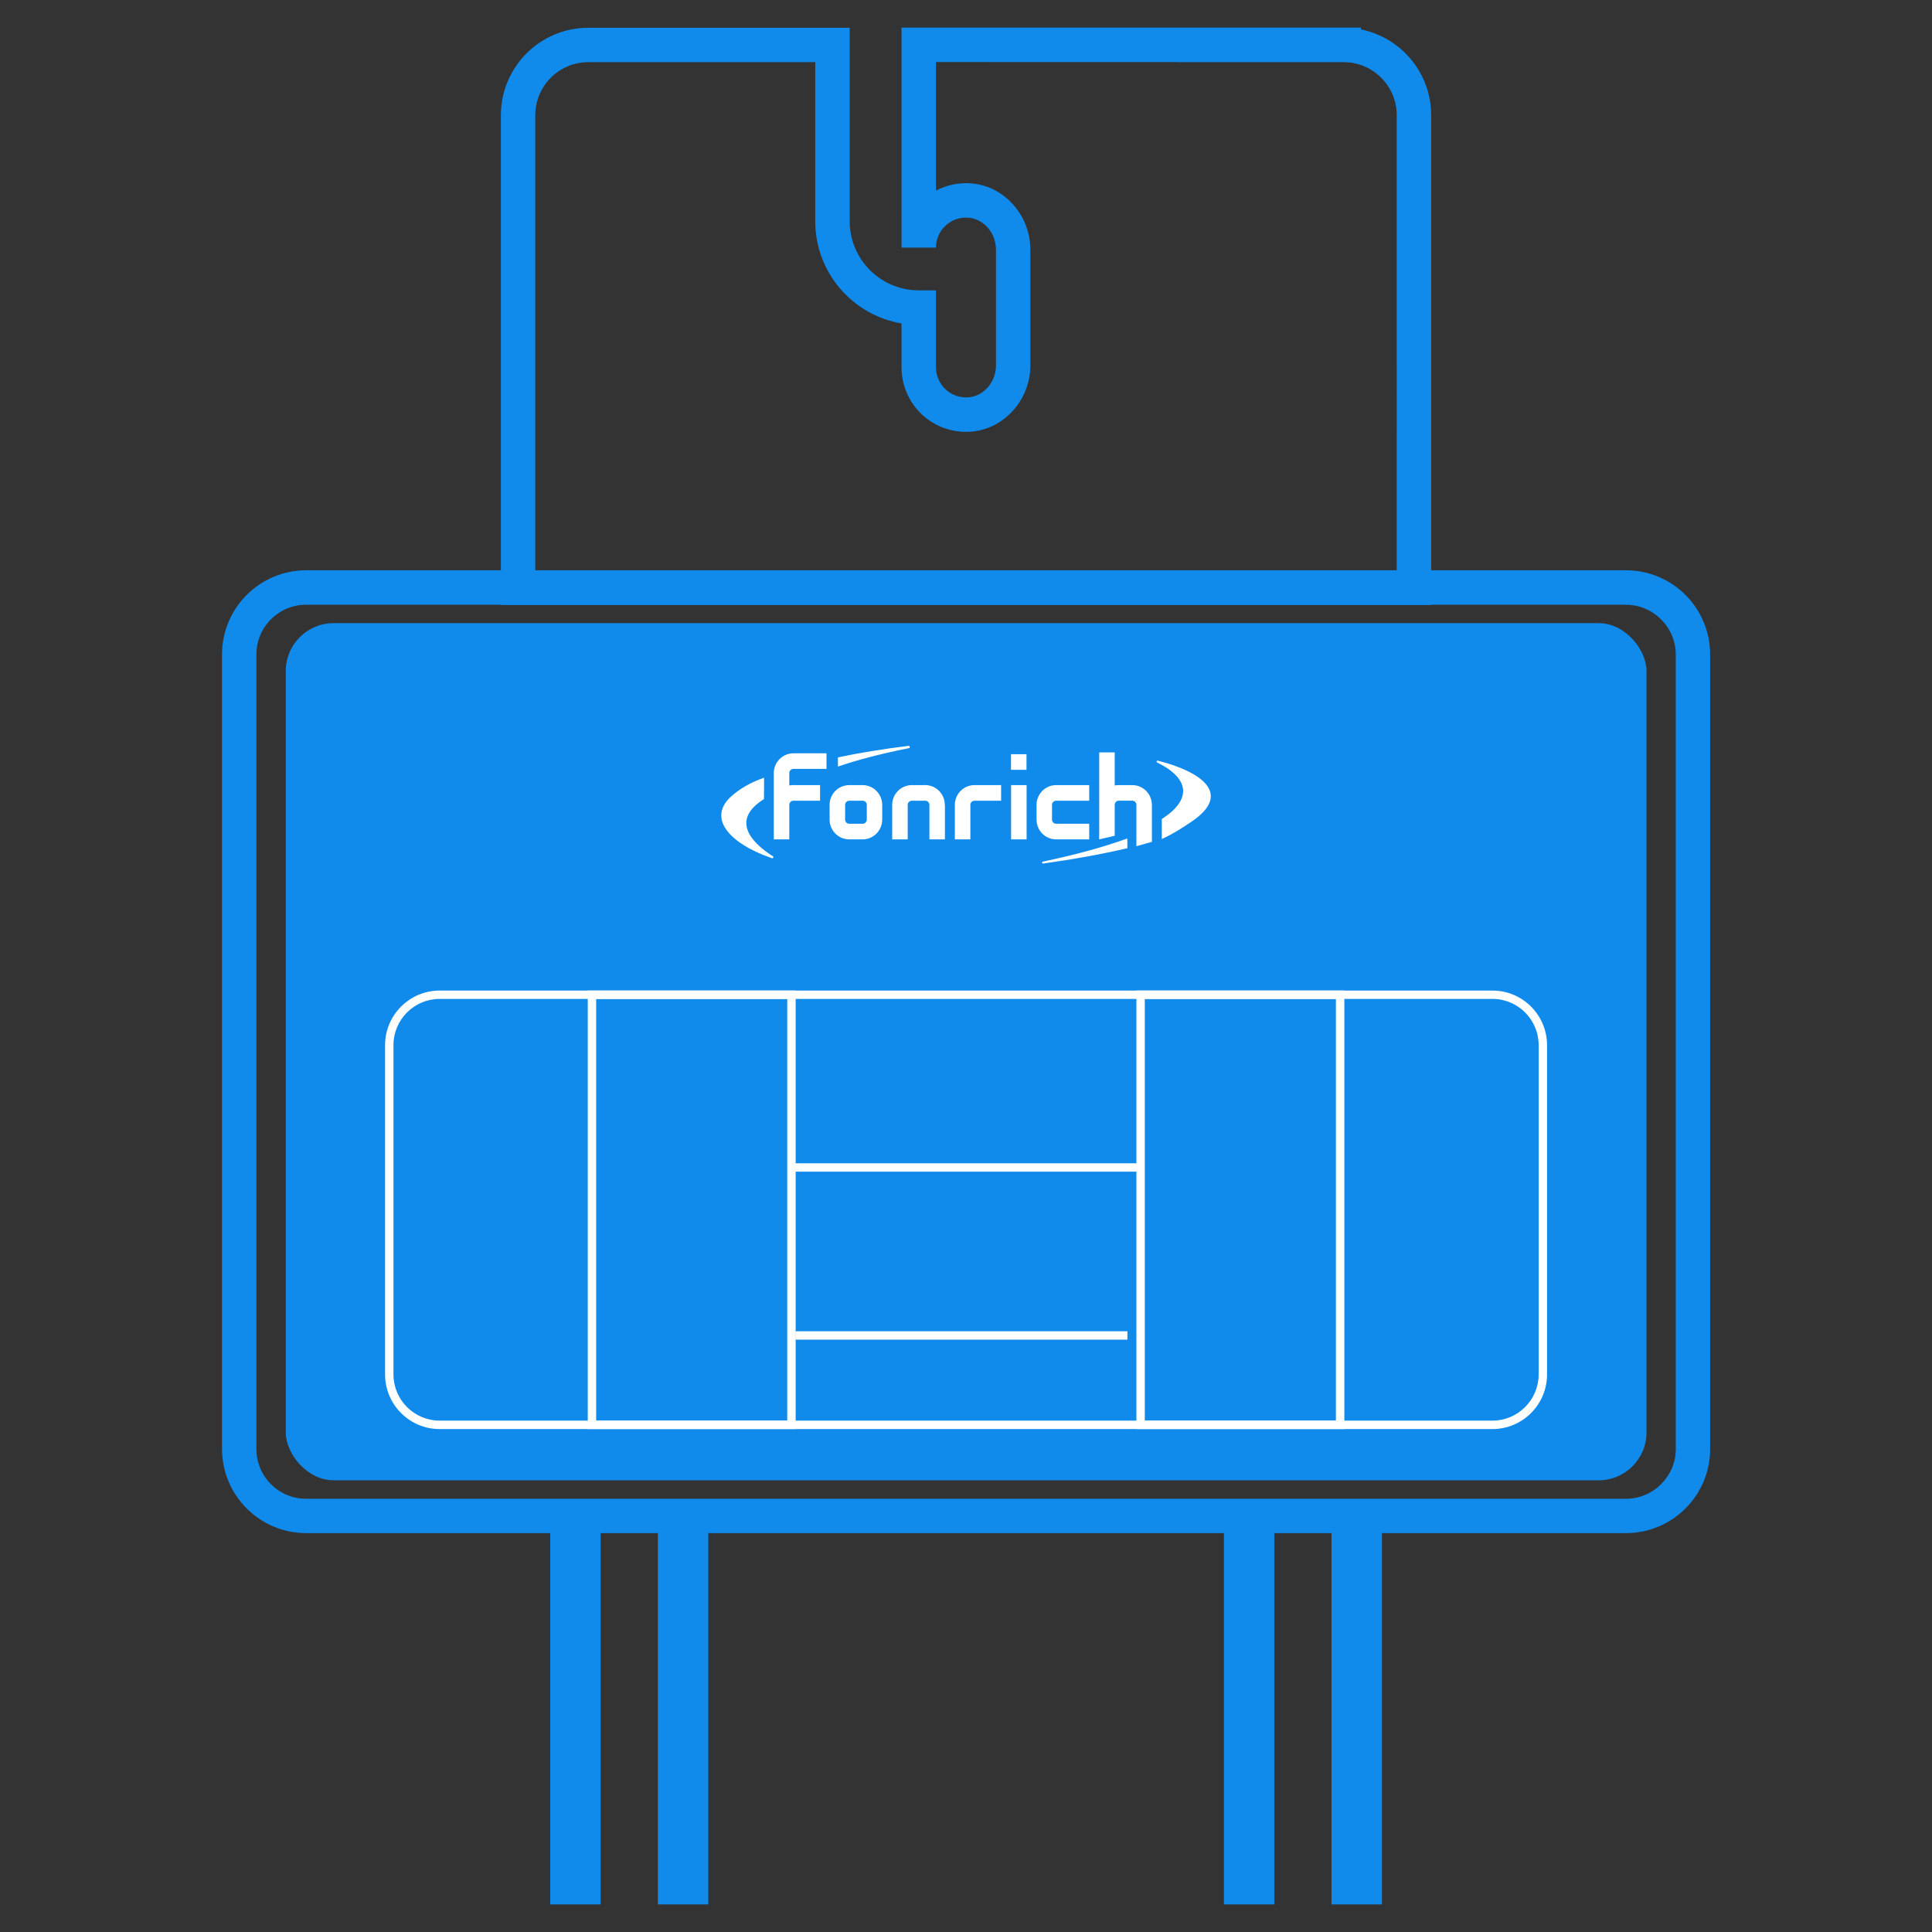 <?xml version="1.0" encoding="UTF-8"?>
<svg id="_图层_2" data-name=" 图层 2" xmlns="http://www.w3.org/2000/svg" viewBox="0 0 35 35">
  <rect x="0" y="0" width="35" height="35" fill="#333333" stroke="none"/>
  <defs>
    <style>
      .cls-1 {
        fill: #fff;
      }

      .cls-2 {
        fill: #108bec;
      }
    </style>
  </defs>
  <path class="cls-2" d="M25.927,10.958H9.074V2.087c0-.874.711-1.584,1.584-1.584h4.735v3.506c0,.69.561,1.251,1.251,1.251h.312v1.396c0,.152.065.299.178.402.115.104.263.153.42.139.274-.026.489-.28.489-.578v-2.096c0-.298-.215-.552-.489-.578-.157-.015-.306.034-.42.139-.115.104-.178.247-.178.402h-.624V.5h8.322v.033c.725.145,1.273.787,1.273,1.554v8.871ZM9.698,10.334h15.605V2.087c0-.53-.431-.961-.961-.961l-7.386-.002v2.329c.2-.105.428-.151.657-.129.591.056,1.053.583,1.053,1.199v2.096c0,.616-.463,1.142-1.053,1.199-.329.031-.656-.077-.899-.298-.243-.221-.382-.535-.382-.863v-.798c-.886-.149-1.563-.921-1.563-1.849V1.126h-4.111c-.53,0-.961.431-.961.961v8.247Z"/>
  <path class="cls-2" d="M29.455,10.331H5.549c-.844,0-1.527.683-1.527,1.527v14.389c0,.844.683,1.527,1.527,1.527h23.905c.844,0,1.527-.683,1.527-1.527v-14.389c0-.844-.683-1.527-1.527-1.527ZM30.359,26.248c0,.502-.412.904-.904.904H5.549c-.502,0-.904-.402-.904-.904v-14.389c0-.502.402-.904.904-.904h23.905c.492,0,.904.402.904.904v14.389Z"/>
  <rect class="cls-2" x="5.177" y="11.289" width="24.651" height="15.528" rx=".867" ry=".867"/>
  <path class="cls-1" d="M27.037,25.889H7.965c-.546,0-.989-.444-.989-.989v-5.966c0-.546.444-.989.989-.989h19.072c.546,0,.989.444.989.989v5.966c0,.546-.444.989-.989.989ZM7.965,18.096c-.462,0-.837.376-.837.837v5.966c0,.462.376.837.837.837h19.072c.462,0,.837-.376.837-.837v-5.966c0-.462-.376-.837-.837-.837H7.965Z"/>
  <rect class="cls-2" x="9.968" y="27.463" width=".913" height="7.037"/>
  <rect class="cls-2" x="11.918" y="27.463" width=".913" height="7.037"/>
  <rect class="cls-2" x="22.172" y="27.463" width=".913" height="7.037"/>
  <rect class="cls-2" x="24.122" y="27.463" width=".913" height="7.037"/>
  <path class="cls-1" d="M14.414,25.889h-3.766v-7.945h3.766v7.945ZM10.8,25.737h3.462v-7.64h-3.462v7.64Z"/>
  <path class="cls-1" d="M24.354,25.889h-3.767v-7.945h3.767v7.945ZM20.739,25.737h3.462v-7.64h-3.462v7.64Z"/>
  <rect class="cls-1" x="14.338" y="21.074" width="6.325" height=".152"/>
  <rect class="cls-1" x="14.409" y="24.117" width="6.015" height=".152"/>
  <path class="cls-1" d="M15.629,14.223h-.245c-.035,0-.155.007-.251.105-.067.067-.104.157-.104.253v.267c0,.197.16.358.354.358h.245c.196,0,.354-.161.354-.358v-.267c0-.197-.16-.358-.354-.358ZM15.31,14.581c0-.041.034-.075.074-.075h.245c.041,0,.074.034.074.075v.267c0,.041-.034.075-.074.075h-.245c-.041,0-.074-.034-.074-.075v-.267ZM17.118,14.581v.625h-.281v-.625c0-.041-.034-.075-.074-.075h-.245c-.041,0-.074.034-.074.075v.625h-.281v-.625c0-.197.16-.358.354-.358h.245c.196,0,.354.161.354.358ZM19.132,14.223h.6v.283h-.6c-.041,0-.074.034-.074.075v.267c0,.041.034.075.074.075h.6v.283h-.6c-.196,0-.354-.161-.354-.358v-.267c0-.197.16-.358.354-.358h0ZM17.653,14.223h.483v.283h-.483c-.041,0-.074.034-.074.075v.625h-.281v-.625c0-.197.16-.358.354-.358h0ZM20.868,14.581v.67l-.281.079v-.75c0-.041-.034-.075-.074-.075h-.245c-.041,0-.074.034-.074.075v.561l-.281.065v-1.576h.281v.6c.024-.005.049-.007.074-.007h.245c.196,0,.354.161.354.358ZM14.373,13.646h.6v.283h-.6c-.041,0-.074.034-.074.075v.226c.024-.005.049-.007.074-.007h.483v.283h-.483c-.041,0-.074.034-.074.075v.625h-.281v-1.201c0-.197.16-.358.354-.358h0ZM18.317,14.223h.281v.983h-.281v-.983ZM18.596,13.946h-.281v-.283h.281v.283ZM20.424,15.366c-.453.106-.969.2-1.526.278-.022.004-.029-.03-.006-.035.573-.119,1.094-.261,1.53-.419l.002.176ZM20.975,13.78c.795.202,1.352.601.615,1.102-.147.1-.323.217-.543.318v-.363c.566-.362.487-.746-.084-1.024-.019-.009-.009-.037.011-.032h0ZM15.18,13.882v-.16s.002-.002.004-.002c.383-.081.812-.151,1.274-.208.027-.004.035.037.007.042-.475.094-.912.205-1.281.332-.002,0-.004,0-.004-.002h0ZM13.984,15.547c-.784-.269-1.19-.74-.712-1.142.131-.11.298-.22.57-.316l-.002.387c-.589.369-.262.765.161,1.036.02.012.005.042-.017.035h.001Z"/>
</svg>
